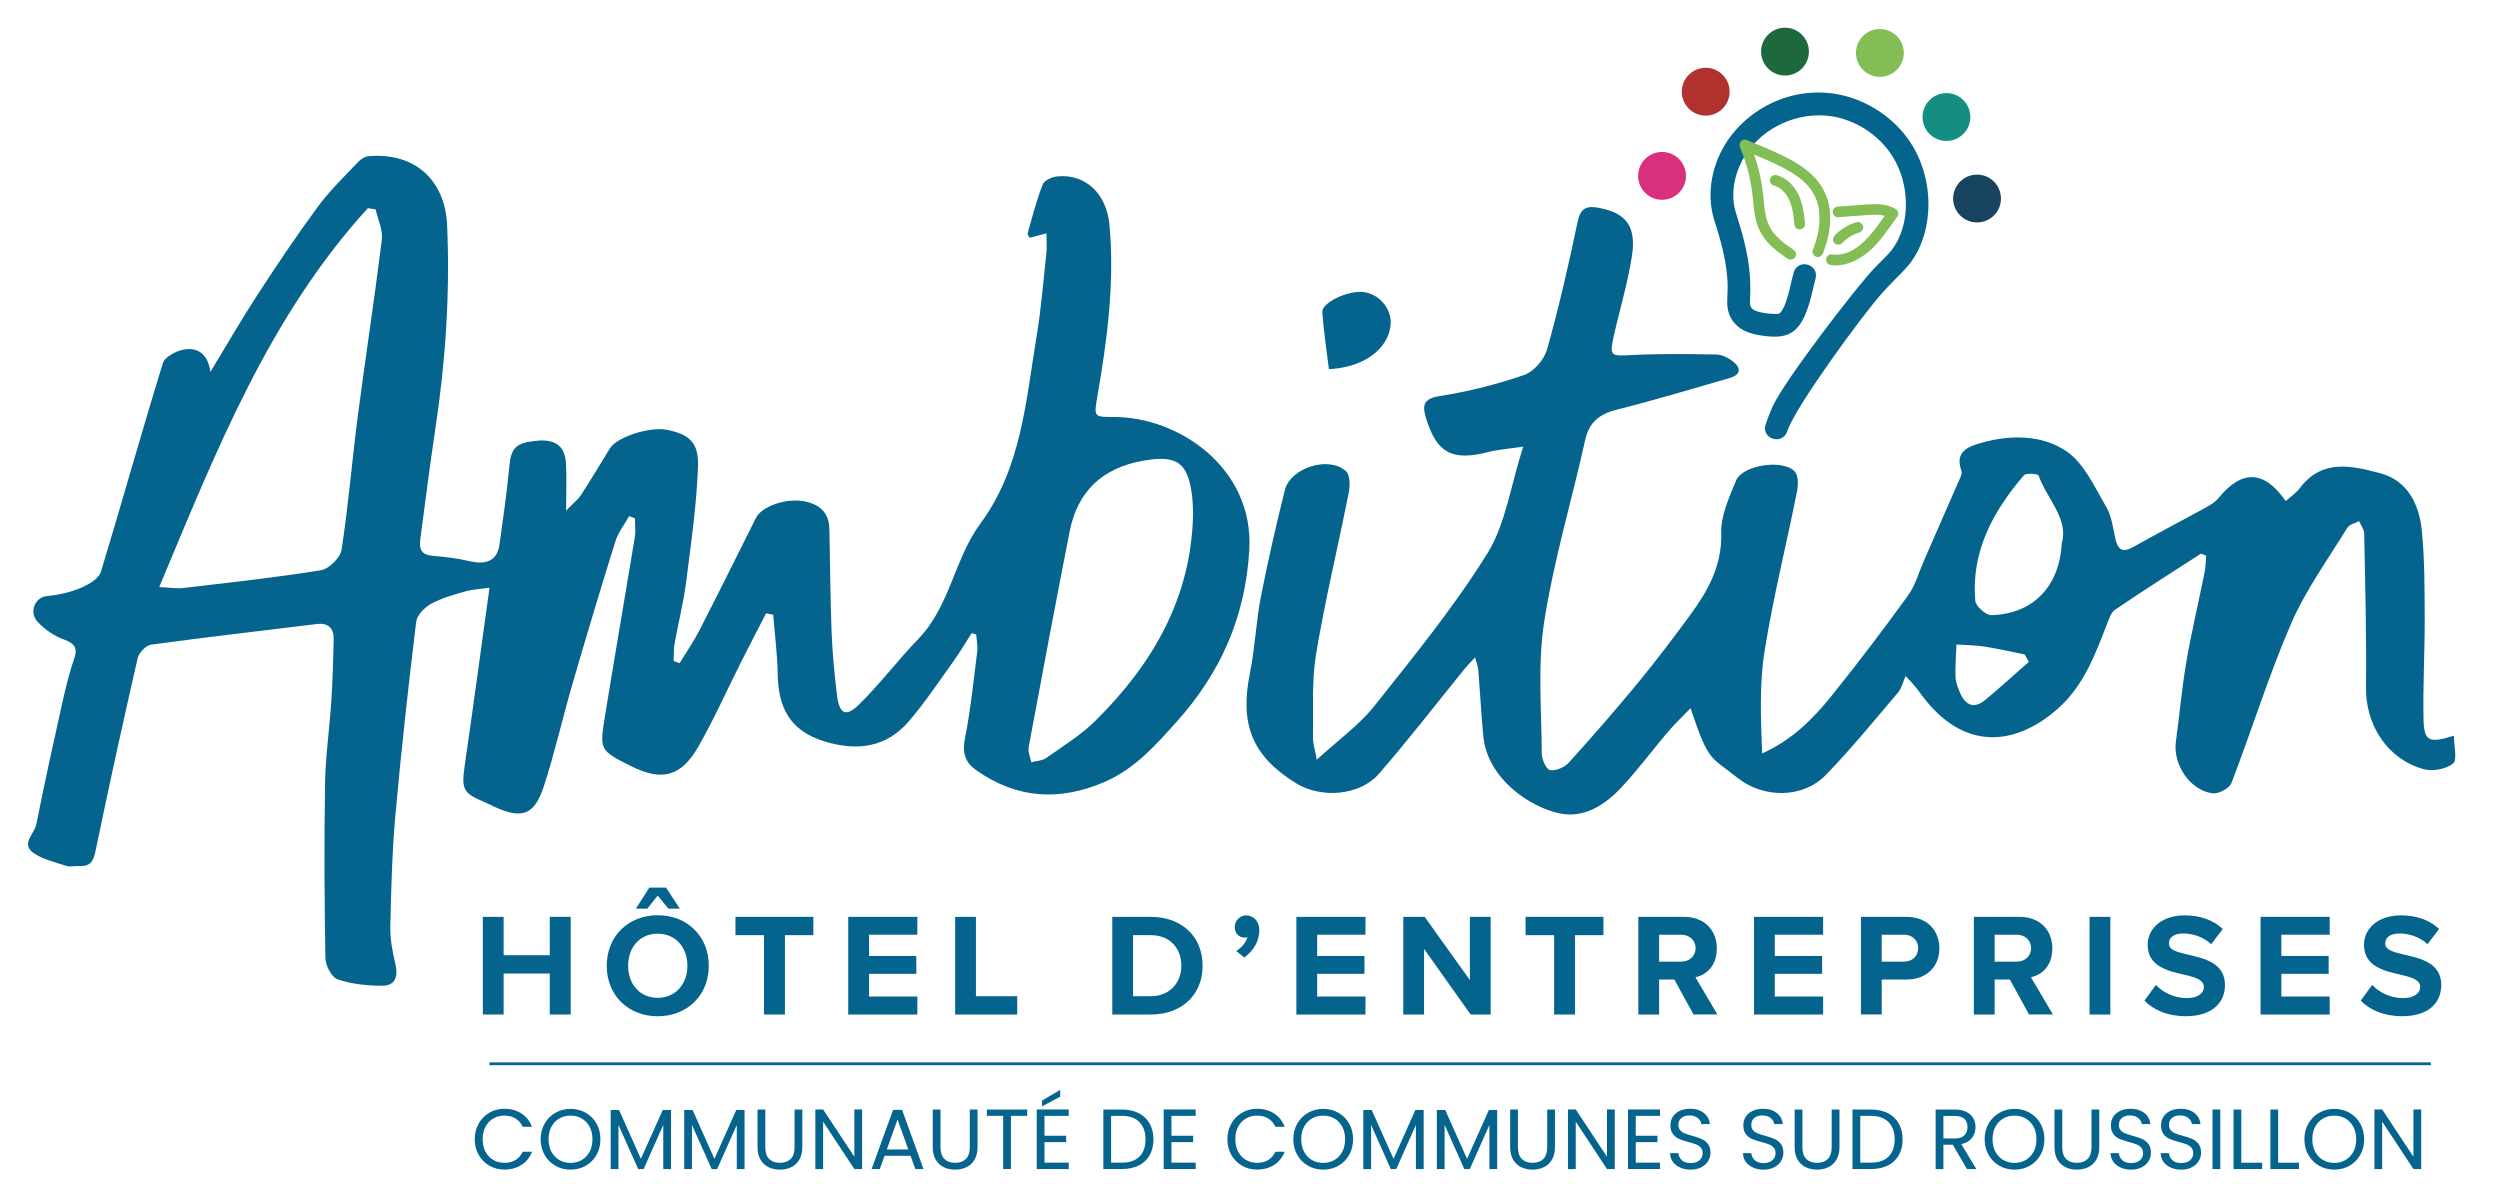 <?xml version="1.0" encoding="UTF-8"?><svg id="a" xmlns="http://www.w3.org/2000/svg" viewBox="0 0 1190.55 570.82"><defs><style>.b{fill:#83bd56;}.c{fill:#b0312e;}.d{fill:#d92f7d;}.e{fill:#174561;}.f{fill:#158e82;}.g{fill:#1d683d;}.h{fill:#05648e;}</style></defs><g><path class="h" d="M261.81,483.13v-19.52h-21.97v19.52h-9.9v-46.51h9.9v18.27h21.97v-18.27h9.97v46.51h-9.97Z"/><path class="h" d="M313.21,435.85c14.08,0,24.33,10.04,24.33,24.06s-10.25,24.06-24.33,24.06-24.27-10.04-24.27-24.06,10.25-24.06,24.27-24.06Zm0,8.79c-8.58,0-14.08,6.55-14.08,15.27s5.51,15.27,14.08,15.27,14.15-6.62,14.15-15.27-5.58-15.27-14.15-15.27Zm5.09-11.92l-5.09-6.21-4.95,6.21h-5.44l6.42-10.04h7.95l6.55,10.04h-5.44Z"/><path class="h" d="M363.84,483.13v-37.79h-13.6v-8.72h37.09v8.72h-13.53v37.79h-9.97Z"/><path class="h" d="M403.95,483.13v-46.51h32.91v8.51h-23.01v10.11h22.52v8.51h-22.52v10.81h23.01v8.58h-32.91Z"/><path class="h" d="M454.86,483.13v-46.51h9.9v37.79h19.66v8.72h-29.56Z"/><path class="h" d="M529.69,483.13v-46.51h18.34c14.57,0,24.68,9.27,24.68,23.29s-10.11,23.22-24.68,23.22h-18.34Zm9.9-8.72h8.43c9.21,0,14.57-6.63,14.57-14.5s-5.02-14.57-14.57-14.57h-8.43v29.08Z"/><path class="h" d="M588.69,452.86c2.23-1.19,4.81-4.11,5.37-6.62-.21,.14-.84,.28-1.33,.28-2.65,0-4.74-2.09-4.74-5.02,0-3.07,2.51-5.58,5.44-5.58,3.28,0,6.28,2.58,6.28,7.11,0,5.23-2.93,9.9-7.18,12.97l-3.84-3.14Z"/><path class="h" d="M617.36,483.13v-46.51h32.91v8.51h-23.01v10.11h22.52v8.51h-22.52v10.81h23.01v8.58h-32.91Z"/><path class="h" d="M700.34,483.13l-22.17-31.24v31.24h-9.9v-46.51h10.18l21.54,30.12v-30.12h9.9v46.51h-9.55Z"/><path class="h" d="M740.1,483.13v-37.79h-13.6v-8.72h37.09v8.72h-13.53v37.79h-9.97Z"/><path class="h" d="M806.49,483.13l-9.13-16.66h-7.25v16.66h-9.9v-46.51h21.75c9.69,0,15.62,6.34,15.62,14.99s-5.16,12.62-10.18,13.8l10.46,17.71h-11.37Zm-6-38h-10.39v12.83h10.39c3.97,0,6.97-2.51,6.97-6.42s-3-6.42-6.97-6.42Z"/><path class="h" d="M835.3,483.13v-46.51h32.91v8.51h-23.01v10.11h22.52v8.51h-22.52v10.81h23.01v8.58h-32.91Z"/><path class="h" d="M886.21,483.13v-46.51h21.75c10.11,0,15.62,6.83,15.62,14.99s-5.58,14.85-15.62,14.85h-11.85v16.66h-9.9Zm20.43-38h-10.53v12.83h10.53c3.9,0,6.83-2.51,6.83-6.42s-2.93-6.42-6.83-6.42Z"/><path class="h" d="M966.27,483.13l-9.13-16.66h-7.25v16.66h-9.9v-46.51h21.75c9.69,0,15.62,6.34,15.62,14.99s-5.16,12.62-10.18,13.8l10.46,17.71h-11.37Zm-6-38h-10.39v12.83h10.39c3.97,0,6.97-2.51,6.97-6.42s-3-6.42-6.97-6.42Z"/><path class="h" d="M995.08,483.13v-46.51h9.9v46.51h-9.9Z"/><path class="h" d="M1026.67,469.04c3.28,3.42,8.37,6.27,14.78,6.27,5.44,0,8.09-2.58,8.09-5.23,0-3.49-4.04-4.67-9.41-5.93-7.6-1.74-17.36-3.84-17.36-14.23,0-7.74,6.69-14.01,17.64-14.01,7.39,0,13.53,2.23,18.13,6.48l-5.51,7.25c-3.76-3.49-8.79-5.09-13.32-5.09s-6.83,1.95-6.83,4.74c0,3.14,3.9,4.11,9.27,5.37,7.67,1.74,17.43,4.04,17.43,14.36,0,8.51-6.06,14.92-18.62,14.92-8.92,0-15.34-3-19.73-7.39l5.44-7.53Z"/><path class="h" d="M1076.53,483.13v-46.51h32.91v8.51h-23.01v10.11h22.52v8.51h-22.52v10.81h23.01v8.58h-32.91Z"/><path class="h" d="M1129.68,469.04c3.28,3.42,8.37,6.27,14.78,6.27,5.44,0,8.09-2.58,8.09-5.23,0-3.49-4.04-4.67-9.41-5.93-7.6-1.74-17.36-3.84-17.36-14.23,0-7.74,6.69-14.01,17.64-14.01,7.39,0,13.53,2.23,18.13,6.48l-5.51,7.25c-3.76-3.49-8.79-5.09-13.32-5.09s-6.83,1.95-6.83,4.74c0,3.14,3.9,4.11,9.27,5.37,7.67,1.74,17.43,4.04,17.43,14.36,0,8.51-6.06,14.92-18.62,14.92-8.92,0-15.34-3-19.73-7.39l5.44-7.53Z"/></g><path class="h" d="M17.8,295.98c-4.07-4.41-1.22-11.73,4.77-12.17,10.43-.76,23.74-5.75,25.51-11.58,10.04-33.05,19.3-66.35,29.51-99.35,.95-3.06,6.66-5.97,10.51-6.51,6.67-.94,11,2.83,12.11,10.73,7.44-12.24,14.58-24.68,22.38-36.68,9.3-14.29,18.81-28.46,28.92-42.17,5.59-7.58,12.51-14.2,19.01-21.09,1.26-1.34,3.25-2.63,5-2.78,21.76-1.87,36.45,11.11,37.41,32.92,1.44,32.68-.78,65.14-5.69,97.47-2.62,17.25-4.71,34.58-7.07,51.88-.65,4.72,.35,7.6,5.85,8.04,5.87,.47,11.72,1.16,17.45,2.51,7.77,1.83,13.29,.14,14.4-7.91,1.7-12.35,3.53-24.69,4.67-37.1,.84-9.05,3.17-11.39,13.32-12.32,8.21-.75,13.15,2.26,13.66,10.65,.41,6.56,.08,13.16,.08,22.65,3.61-3.74,5.74-5.35,7.11-7.46,4.71-7.28,9.17-14.73,13.7-22.13,3.38-5.52,19.14-10.61,27.49-8.85,10.22,2.15,14.94,5.95,14.51,17.38-.69,18.49-3.33,36.92-5.69,55.31-1.26,9.78-3.74,19.4-5.48,29.13-.48,2.67-.3,5.45-.43,8.18,.94,.36,1.88,.73,2.82,1.09,3.16-5.19,6.66-10.22,9.43-15.61,9.14-17.82,18.04-35.77,27-53.68,2.63-5.26,13.87-9.3,22.3-7.9,7.48,1.24,12.4,5.06,12.6,13.16,.39,16.31,.41,32.63,1.05,48.93,.4,10.17,1.37,20.34,2.6,30.45,1.07,8.75,4.17,10.47,10.24,4.56,10.12-9.85,18.65-21.3,28.48-31.46,15.09-15.59,17.13-38.08,29.5-54.85,19.64-26.65,21.67-58.31,26.8-89.11,2.19-13.16,3.24-26.52,4.68-39.8,.3-2.81,.04-5.68,.04-9.38-3.11,.81-5.46,1.43-8,2.09-.34-.7-1.15-1.56-.98-2.15,2.23-7.79,4.25-15.68,7.18-23.21,.75-1.93,4.39-3.6,6.85-3.85,13.62-1.36,23.62,8.28,24.96,23.14,2.5,27.55-1.08,54.65-5.77,81.66-1.68,9.69-1.73,9.79,7.93,9.77,30.65-.05,66.68,24.16,64.42,63.29-1.85,31.94-13.68,58.55-34.54,81.78-10.07,11.21-19.98,22.56-34.54,28.79-21.54,9.22-41.67,7.89-60.89-5.6-5.31-3.73-6.81-8.21-5.46-15.03,2.7-13.65,4.11-27.55,5.85-41.37,.34-2.72-.3-5.57-.46-8.35l-2.18-.57c-2.86,4.46-5.54,9.05-8.63,13.35-6.93,9.64-13.52,19.59-21.23,28.57-10.78,12.56-24.62,14.44-40.34,9.59-16.56-5.11-21.89-16.26-22.17-32.07-.17-9.41-1.38-18.81-2.13-28.21l-3.39-.67c-4.01,7.79-8.06,15.55-12,23.37-6.8,13.48-12.91,27.35-20.44,40.4-8.16,14.14-17.46,16.25-31.84,9.01-14.9-7.5-15.1-7.53-12.45-23.85,4.61-28.41,9.54-56.78,14.21-85.18,.48-2.93,.06-6,.06-9.01-.92-.34-1.84-.68-2.76-1.03-2.23,4-5.22,7.75-6.55,12.03-7.1,22.7-13.93,45.5-20.57,68.34-4.7,16.16-8.35,32.64-13.61,48.61-4.42,13.43-10.35,15.31-23.26,9.54-1.59-.71-3.11-1.61-4.72-2.27-10.49-4.33-11.23-6.17-9.56-17.72,4-27.55,7.71-55.15,11.78-84.43-4.13,.59-7.99,.74-11.6,1.77-5.54,1.57-11.24,3.15-16.23,5.9-3.08,1.69-6.71,5.35-7.09,8.5-3.7,30.57-7.13,61.19-9.88,91.87-1.58,17.64-2.04,35.39-2.44,53.1-.14,5.98,.99,12.11,2.39,17.98,1.45,6.09,.05,10.44-6.37,10.42-7.1-.02-14.5-.77-21.14-3.04-2.84-.97-5.73-6.58-5.8-10.13-.48-27.81-.61-55.64-.15-83.45,.21-12.98,2.13-25.93,2.97-38.91,.63-9.75,.91-19.52,1.12-29.29,.12-5.31-2.37-8.13-8.12-7.42-26.3,3.23-52.62,6.24-78.87,9.83-2.44,.33-5.76,3.88-6.36,6.47-7.01,30.57-13.74,61.2-20.08,91.91-1.03,5.02-2.73,7.3-7.74,7.04-2.03-.11-4.24,.5-6.09-.09-5.22-1.66-10.83-2.96-15.32-5.89-6.77-4.42,.07-9.3,.97-13.84,3.72-18.72,7.78-37.38,11.95-56.01,1.72-7.7,3.48-15.41,6.08-22.86,1.84-5.29,.03-7.41-4.51-9.05-4.93-1.79-9.45-4.82-13.02-8.69Zm58.03-16.41c5.15,.23,8.32,.81,11.38,.45,21.89-2.58,43.82-4.93,65.57-8.45,3.85-.62,9.29-5.96,9.88-9.76,3.24-20.97,4.94-42.16,7.67-63.21,3.67-28.2,8.03-56.3,11.51-84.52,.57-4.59-1.9-9.56-2.96-14.36-1.23-.2-2.47-.39-3.7-.59-47.17,51.73-72.24,115.71-99.35,180.44Zm492.34-35.31c-.14-2.61-.13-5.24-.44-7.83-1.99-16.19-7.06-19.88-23.27-17.04-19.46,3.41-31.32,14.55-35.08,33.73-6.69,34.18-13.15,68.4-19.51,102.65-.42,2.25,.77,4.8,1.21,7.22,2.38-.62,5.18-.65,7.06-1.98,8.03-5.66,16.58-10.91,23.5-17.76,27.52-27.21,45.91-58.97,46.53-98.98Z"/><path class="h" d="M627.09,361.77c10.27-9.42,20.09-16.38,27.29-25.43,18.79-23.63,38-47.19,53.9-72.74,8.7-13.98,11.01-31.93,17.1-50.9-7.47,1.12-12.13,1.41-16.58,2.56-17.17,4.42-24.61,.55-29.67-16.05-1.73-5.67-1.75-9.31,6.37-10.58,13.68-2.14,27.31-5.56,40.39-10.08,4.6-1.59,9.54-7.41,10.9-12.26,5.64-20.11,10.29-40.52,14.58-60.97,1.36-6.47,4.57-7.34,9.8-6.38,13.14,2.4,18.18,8.66,16,22.95-1.96,12.87-5.83,25.44-8.66,38.19-2.12,9.53-1.4,9.55,8.07,9.03,13.57-.74,27.21-.52,40.81-.29,2.64,.05,5.62,1.55,7.79,3.23,4.21,3.25,3.8,6.46-1.55,8-17.84,5.14-35.62,10.5-53.62,15.03-8.24,2.08-13.19,5.82-15.11,14.46-6.44,28.95-15.02,57.52-19.55,86.75-3.17,20.47-1.22,41.76-1.13,62.68,.01,2.76,2.22,7.53,3.97,7.79,2.77,.43,6.89-1.35,8.91-3.58,11.31-12.49,22.38-25.21,33.1-38.21,8.5-10.32,16.55-21.02,24.48-31.79,8.6-11.68,15.43-23.69,15.01-39.4-.22-8.27,3.76-16.95,7.08-24.94,3.1-7.49,22.63-10.35,28-4.2,1.76,2.01,1.59,6.56,.96,9.68-5.07,25.29-11.36,50.37-15.41,75.82-2.52,15.83-1.79,32.17-1.16,48.66,14.28-6.39,24.21-16.43,33.04-27.39,12.58-15.61,24.7-31.62,36.46-47.86,3.47-4.8,5.1-10.94,7.53-16.48,5.44-12.39,10.88-24.79,16.26-37.21,.79-1.83,2.19-4.19,1.63-5.68-3.53-9.41,3.97-11.74,9.54-13.31,13.87-3.93,28.99-3.86,40.57,4.1,8.44,5.8,13.34,17.12,18.91,26.52,2.56,4.32,3.1,9.9,4.26,14.97,1.19,5.16,3.26,7.02,8.53,4.04,11.36-6.43,22.97-12.43,34.41-18.72,2.25-1.24,4.64-2.67,6.23-4.62,11.04-13.51,21.56-13.44,31.99,1.46,2.32-2.1,4.93-3.81,6.69-6.16,10.63-14.17,25.03-10.63,38.34-7.09,12.99,3.45,18.56,14.83,19.78,27.31,1.35,13.85,1.32,27.86,1.37,41.8,.06,16.01-.91,32.04-.56,48.04,.23,10.46,2.53,11.58,14.46,7.83,0,5.09,1.72,11.56-.39,13.26-3.34,2.68-9.72,3.84-13.99,2.67-17.42-4.78-27.71-21.07-27.49-39.07,.29-24.36-.38-48.74-.84-73.1-.04-2-1.59-3.97-2.44-5.95-1.92,1.04-4.64,1.59-5.62,3.2-9.24,15.08-19.84,29.63-26.81,45.73-10.7,24.73-18.66,50.65-28.37,75.84-.97,2.52-6.18,5.24-9.03,4.86-10.8-1.44-18.91-13.85-17.41-24.65,1.76-12.66,2.83-25.43,4.99-38.02,2.45-14.25,5.82-28.35,8.68-42.54,.54-2.68,.52-5.48,.74-7.94-1.56-.57-2.3-1.1-2.59-.91-13.64,8.78-27.35,17.48-40.76,26.62-2.08,1.42-3.05,4.76-4.07,7.39-5.7,14.62-11.1,29.19-23.57,40.06-20.07,17.49-44.55,20.08-64.47-6.78-1.53-2.06-2.94-4.22-7.67-9.1-1.16,2.63-1.78,5.71-3.56,7.81-11.26,13.26-22.28,26.78-34.37,39.26-11,11.35-29.83,11.33-42.39,1.23-12.65-10.18-13.48-7.03-22.08-33-4.06,4.24-7.67,7.66-10.87,11.42-7.51,8.84-14.41,18.24-22.36,26.65-7.6,8.04-17.41,14.34-28.66,12.15-14.46-2.82-35.02-16.58-36.87-37.21-.93-10.38-1.5-20.79-2.33-31.18-.13-1.59-.78-3.14-1.52-5.99-2.1,2.26-3.44,3.55-4.6,4.98-13.69,16.84-26.94,34.06-41.17,50.42-9.18,10.55-27.57,11.92-39.63,4.46-20.84-12.9-26.8-28.06-21.79-52.59,2.4-11.77,2.82-23.95,5.11-35.75,3.33-17.15,7.24-34.2,11.47-51.15,2.68-10.74,21.01-16.48,29.13-9.01,1.97,1.81,1.96,6.93,1.31,10.22-5.07,25.59-11.25,50.98-15.54,76.69-2.18,13.07-1.23,26.68-1.51,40.05-.05,2.46,.83,4.93,1.83,10.38Zm354.73-103.04c3.5-11.52-6.96-20.93-11-32.28-.3-.84-5.97-1.31-7-.11-14.71,17.16-25.17,36.26-23.15,59.79,.22,2.58,5.04,6.88,7.63,6.81,19.5-.47,32.54-13.4,33.52-34.22Zm-15.64,56.45c-.67-1.17-1.33-2.34-2-3.52-6.41-1.28-12.79-2.76-19.24-3.76-4.35-.68-8.81-.68-13.23-.98-.19,5.14-.63,10.28-.45,15.41,.09,2.52,1.09,5.1,2.1,7.48,2.57,6.02,6.68,8.03,12.15,3.45,7.02-5.87,13.79-12.04,20.67-18.08Z"/><path class="h" d="M632.85,175.79c-1.08-8.95-2.53-18.03-3.13-27.15-.3-4.52,11.88-10.25,19.24-9.6,7.72,.68,13.96,8.02,13.28,15.63-1.02,11.47-12.67,20.32-29.39,21.13Z"/><g><path class="h" d="M856.99,130.48c-1,3.58-1.66,7.25-2.68,10.82-.29,1-.59,1.99-.93,2.97-.17,.48-.34,.96-.52,1.44-.09,.23-.18,.47-.28,.7-.04,.1-.33,.75-.12,.28-.39,.85-.81,1.69-1.29,2.49-.23,.37-.48,.72-.73,1.08-.38,.56,.35-.35-.1,.13-.18,.19-.35,.4-.54,.59-.14,.14-.28,.26-.42,.39-.1,.1-.61,.42-.07,.07-.31,.2-.62,.36-.94,.54,.54-.3,.12-.03-.06,0-.35,.09-.69,.19-1.05,.25-.73,.12-1.49,.11-2.23,.09-2.55-.07-4.93-.3-7.31-.86-2.3-.54-4.31-1.29-5.76-2.93-.53-.6-1.04-1.69-1.25-2.72-.28-1.34-.19-2.75-.12-4.11,.31-6.19-.03-12.27-1.09-18.39-1.05-6.03-2.68-11.94-4.49-17.79-.87-2.82-1.84-5.6-2.2-8.54-.34-2.74-.28-5.55,.03-8.3,.61-5.26,2.43-10.44,5.07-15.02,9.81-16.98,31.01-25.42,49.76-20.09,10.55,3,20.09,9.93,25.94,19.24,5.42,8.62,7.64,19.02,6.62,29.15-.47,4.69-1.88,9.77-4.04,13.95-1.32,2.55-2.92,4.86-4.87,6.96-2.09,2.25-4.32,4.36-6.44,6.56-8.73,9.06-42.65,53.47-47.95,64.96-1.31,2.84-2.46,5.75-3.41,8.73-.99,3.12,3.9,4.5,4.89,1.38,3.94-12.35,37.34-57.54,45.96-67.09,2.17-2.41,4.42-4.75,6.71-7.05,2.42-2.43,4.87-4.82,6.9-7.6,3.29-4.51,5.43-10.01,6.55-15.45,2.25-10.96,.77-22.61-4.08-32.68-5.23-10.85-14.7-19.26-25.7-23.96-10.25-4.37-21.87-4.99-32.54-1.83-10.18,3.01-19.23,9.2-25.65,17.67-7.11,9.39-10.62,21.93-8.36,33.58,.6,3.07,1.71,6.02,2.61,9.01s1.8,6.25,2.54,9.41c1.44,6.16,2.39,12.44,2.34,18.78-.03,3.15-.5,6.31,.05,9.43,.52,2.94,2.25,5.41,4.67,7.12,2.22,1.56,4.98,2.36,7.63,2.81,2.89,.49,6.04,.94,8.98,.67,2.43-.23,4.58-.98,6.34-2.72,1.46-1.44,2.54-3.25,3.39-5.1,1.87-4.09,2.98-8.44,3.99-12.81,.38-1.63,.73-3.27,1.18-4.88,.88-3.15-4.01-4.54-4.89-1.38h0Z"/><path class="h" d="M846.02,209.18c-1.58,0-3.14-.65-4.19-1.81-1.25-1.38-1.63-3.22-1.04-5.07,.94-2.95,2.13-6,3.54-9.06,5.57-12.11,39.63-56.55,48.49-65.75,.91-.94,1.83-1.87,2.76-2.79,1.22-1.21,2.48-2.47,3.65-3.73,1.76-1.9,3.21-3.97,4.43-6.33,1.93-3.73,3.29-8.44,3.73-12.92,.97-9.72-1.23-19.43-6.2-27.33-5.4-8.59-14.25-15.15-24.3-18.01-17.45-4.96-37.44,3.11-46.5,18.77-2.54,4.39-4.16,9.2-4.71,13.91-.31,2.72-.33,5.28-.04,7.62,.28,2.28,.99,4.52,1.73,6.89l.36,1.16c1.51,4.88,3.39,11.35,4.57,18.14,1.09,6.27,1.46,12.49,1.13,19.02v.21c-.07,1.16-.13,2.26,.06,3.17,.13,.63,.45,1.24,.59,1.4,.82,.93,2.06,1.52,4.27,2.04,1.96,.46,4.11,.71,6.74,.78,.61,.02,1.21,.03,1.7-.05,.16-.03,.3-.07,.45-.11l.07-.02c.06-.03,.12-.07,.18-.1l.27-.25c.08-.07,.15-.16,.22-.24l.27-.35c.15-.22,.31-.44,.45-.67,.36-.58,.7-1.24,1.07-2.05,.02-.04,.03-.09,.05-.13l.09-.2c.08-.2,.16-.41,.24-.62,.17-.45,.33-.89,.49-1.34,.32-.94,.61-1.88,.88-2.83,.51-1.77,.92-3.55,1.35-5.44,.4-1.76,.82-3.58,1.32-5.37h0c.81-2.92,3.67-4.49,6.63-3.67,2.98,.83,4.61,3.66,3.79,6.59-.34,1.22-.62,2.45-.92,3.76l-.23,1c-1.01,4.34-2.16,8.95-4.18,13.36-1.14,2.47-2.43,4.42-3.98,5.94-2.09,2.07-4.73,3.23-8.09,3.54-3.34,.31-6.77-.19-9.73-.69-3.66-.62-6.54-1.7-8.8-3.3-3.14-2.21-5.21-5.39-5.84-8.96-.44-2.49-.31-4.88-.19-7.19,.05-.92,.1-1.84,.1-2.76,.04-5.49-.7-11.41-2.27-18.11-.66-2.8-1.47-5.83-2.49-9.24-.26-.86-.53-1.72-.81-2.57-.69-2.15-1.41-4.38-1.86-6.71-2.33-12.02,.99-25.43,8.89-35.86,6.71-8.86,16.34-15.5,27.12-18.69,11.39-3.37,23.63-2.68,34.48,1.94,12.13,5.17,21.78,14.18,27.16,25.35,5.15,10.7,6.68,22.96,4.31,34.51-1.3,6.31-3.73,12.03-7.04,16.57-2.01,2.75-4.37,5.11-6.65,7.4l-.53,.53c-2.44,2.44-4.6,4.72-6.61,6.94-9.15,10.13-41.71,54.6-45.35,66.04-.59,1.86-2.06,3.22-3.93,3.63-.39,.09-.79,.13-1.19,.13Zm8.87-22.54c-2.22,3.38-3.95,6.21-4.97,8.22,1.42-2.5,3.1-5.27,4.97-8.22Zm-7.7-32.87l-.28,.37,.28-.37Zm-.18-4.26c-.14,.09-.28,.21-.4,.33l.42-.3-.02-.04Zm9.98-19.02l2.76,.77h0l-2.76-.77Z"/></g><g><path class="b" d="M854.07,118.92c-2.92-1.93-5.77-3.98-8.17-6.54s-3.97-5.49-4.8-8.86c-.87-3.52-1.06-7.15-1.46-10.74-.45-4.01-1.13-8-2.12-11.92-1.12-4.47-2.63-8.82-4.41-13.07l-2.91,3.69c4.91,2.02,9.82,4.04,14.63,6.29,4.12,1.93,8.2,4.03,11.85,6.77,3.3,2.47,6.09,5.61,7.81,9.38,1.66,3.62,2.12,7.69,1.93,11.67-.22,4.64-1.44,9.23-3.15,13.6-.5,1.28,.53,2.79,1.76,3.14,1.43,.4,2.64-.47,3.14-1.76,3.28-8.37,4.87-18.26,1.68-26.91-3.46-9.35-11.71-15.05-20.34-19.27-5.85-2.86-11.89-5.33-17.92-7.81-.91-.37-2.11,.16-2.66,.87-.67,.87-.66,1.83-.25,2.82,3.07,7.3,5.09,15.12,5.94,22.99,.41,3.85,.63,7.76,1.57,11.53,.96,3.87,2.77,7.35,5.38,10.36,2.8,3.23,6.34,5.78,9.88,8.12,1.15,.76,2.8,.28,3.49-.86,.74-1.22,.29-2.73-.86-3.49h0Z"/><path class="b" d="M875.29,103.43c4.43-.32,8.87-.65,13.3-.96,3.84-.27,8.09-.66,11.53,1.41l-.86-3.49c-6.47,8.82-14.42,22.35-27.1,20.77-1.36-.17-2.55,1.27-2.56,2.53-.01,1.51,1.16,2.39,2.53,2.56,6.41,.8,12.59-2.13,17.43-6.12,5.68-4.68,9.74-11.22,14.06-17.1,.81-1.11,.24-2.83-.86-3.49-4.05-2.43-8.78-2.5-13.36-2.2-4.69,.32-9.38,.68-14.08,1.02-1.37,.1-2.55,1.08-2.56,2.53,0,1.29,1.15,2.66,2.53,2.56h0Z"/><path class="b" d="M877.21,115.84c.86-.92,1.8-1.75,2.81-2.5l-.52,.39c1.43-1.05,2.98-1.92,4.63-2.6l-.6,.24c.6-.24,1.21-.46,1.84-.64,1.27-.38,2.24-1.75,1.82-3.1-.39-1.27-1.74-2.23-3.1-1.82-3.94,1.19-7.58,3.37-10.4,6.37-.91,.97-1.1,2.62-.07,3.6,.96,.91,2.62,1.1,3.6,.07h0Z"/><path class="b" d="M844.69,88.32c1.09,.3,1.31,.38,2.28,.96,.42,.25,.82,.52,1.2,.81,.19,.14-.09-.1,.2,.17,.2,.18,.4,.35,.59,.54,.32,.31,.62,.63,.92,.97,.18,.2,.34,.41,.51,.62,.23,.29,.05,.05,.17,.23,.56,.81,1.06,1.66,1.48,2.55,1.65,3.46,2.13,7.68,2.45,11.54,.11,1.37,1.07,2.55,2.53,2.56,1.28,0,2.67-1.15,2.56-2.53-.4-4.89-1.01-9.84-3.21-14.29-2.07-4.19-5.71-7.74-10.28-9.02-1.28-.36-2.82,.41-3.14,1.76-.31,1.34,.38,2.76,1.76,3.14h0Z"/></g><circle class="d" cx="791.5" cy="83.76" r="11.39"/><circle class="c" cx="812.29" cy="43.67" r="11.39"/><circle class="g" cx="850.05" cy="24.57" r="11.39"/><circle class="b" cx="895.23" cy="25.21" r="11.39"/><circle class="f" cx="926.93" cy="55.73" r="11.39"/><circle class="e" cx="941.51" cy="94.54" r="11.39"/><g><path class="h" d="M227.95,535.07c1.25-2.21,2.95-3.94,5.1-5.18,2.15-1.25,4.55-1.87,7.18-1.87,3.09,0,5.79,.75,8.09,2.24,2.3,1.49,3.98,3.61,5.04,6.34h-4.43c-.79-1.71-1.92-3.02-3.4-3.94-1.48-.92-3.25-1.38-5.31-1.38s-3.76,.46-5.33,1.38c-1.57,.92-2.81,2.23-3.7,3.92s-1.34,3.68-1.34,5.96,.45,4.22,1.34,5.92c.89,1.69,2.13,3,3.7,3.92,1.57,.92,3.35,1.38,5.33,1.38s3.83-.45,5.31-1.36c1.48-.91,2.61-2.22,3.4-3.92h4.43c-1.06,2.71-2.74,4.81-5.04,6.28-2.31,1.48-5,2.22-8.09,2.22-2.63,0-5.02-.62-7.18-1.85-2.16-1.23-3.86-2.95-5.1-5.14-1.25-2.2-1.87-4.68-1.87-7.44s.62-5.25,1.87-7.46Z"/><path class="h" d="M264.5,555.16c-2.17-1.23-3.88-2.95-5.14-5.16-1.26-2.21-1.89-4.7-1.89-7.46s.63-5.25,1.89-7.46c1.26-2.21,2.97-3.93,5.14-5.16,2.17-1.23,4.57-1.85,7.2-1.85s5.07,.62,7.24,1.85c2.17,1.23,3.88,2.95,5.12,5.14,1.25,2.2,1.87,4.69,1.87,7.48s-.62,5.29-1.87,7.48c-1.25,2.2-2.96,3.91-5.12,5.14-2.17,1.23-4.58,1.85-7.24,1.85s-5.03-.61-7.2-1.85Zm12.54-2.74c1.59-.92,2.83-2.24,3.74-3.94,.91-1.71,1.36-3.69,1.36-5.94s-.45-4.26-1.36-5.96c-.91-1.69-2.15-3-3.72-3.92-1.57-.92-3.36-1.38-5.37-1.38s-3.8,.46-5.37,1.38c-1.57,.92-2.81,2.23-3.72,3.92s-1.36,3.68-1.36,5.96,.45,4.23,1.36,5.94c.91,1.71,2.16,3.02,3.74,3.94,1.59,.92,3.37,1.38,5.35,1.38s3.76-.46,5.35-1.38Z"/><path class="h" d="M319.56,528.59v28.14h-3.7v-20.98l-9.35,20.98h-2.6l-9.39-21.02v21.02h-3.7v-28.14h3.98l10.41,23.26,10.41-23.26h3.94Z"/><path class="h" d="M354.57,528.59v28.14h-3.7v-20.98l-9.35,20.98h-2.6l-9.39-21.02v21.02h-3.7v-28.14h3.98l10.41,23.26,10.41-23.26h3.94Z"/><path class="h" d="M364.45,528.38v17.93c0,2.52,.62,4.39,1.85,5.61,1.23,1.22,2.95,1.83,5.14,1.83s3.87-.61,5.1-1.83c1.23-1.22,1.85-3.09,1.85-5.61v-17.93h3.7v17.89c0,2.36-.47,4.34-1.42,5.96-.95,1.61-2.23,2.81-3.84,3.6-1.61,.79-3.42,1.18-5.43,1.18s-3.82-.39-5.43-1.18c-1.61-.79-2.89-1.99-3.82-3.6s-1.4-3.6-1.4-5.96v-17.89h3.7Z"/><path class="h" d="M410.56,556.72h-3.7l-14.88-22.57v22.57h-3.7v-28.38h3.7l14.88,22.53v-22.53h3.7v28.38Z"/><path class="h" d="M433.61,550.42h-12.36l-2.28,6.3h-3.9l10.25-28.18h4.27l10.21,28.18h-3.9l-2.28-6.3Zm-1.06-3.01l-5.12-14.31-5.12,14.31h10.25Z"/><path class="h" d="M447.89,528.38v17.93c0,2.52,.62,4.39,1.85,5.61,1.23,1.22,2.95,1.83,5.14,1.83s3.87-.61,5.1-1.83c1.23-1.22,1.85-3.09,1.85-5.61v-17.93h3.7v17.89c0,2.36-.47,4.34-1.42,5.96-.95,1.61-2.23,2.81-3.84,3.6-1.61,.79-3.42,1.18-5.43,1.18s-3.82-.39-5.43-1.18c-1.61-.79-2.89-1.99-3.82-3.6s-1.4-3.6-1.4-5.96v-17.89h3.7Z"/><path class="h" d="M489.16,528.38v3.01h-7.73v25.33h-3.7v-25.33h-7.77v-3.01h19.19Z"/><path class="h" d="M497.41,531.39v9.47h10.33v3.05h-10.33v9.76h11.55v3.05h-15.25v-28.38h15.25v3.05h-11.55Zm7.48-9.15l-8.66,4.64v-2.77l8.66-5.08v3.21Z"/><path class="h" d="M542.28,530.11c2.26,1.15,4,2.8,5.2,4.94,1.21,2.14,1.81,4.66,1.81,7.56s-.6,5.41-1.81,7.54-2.94,3.75-5.2,4.88-4.94,1.69-8.03,1.69h-8.82v-28.34h8.82c3.09,0,5.77,.58,8.03,1.73Zm.35,20.66c1.92-1.94,2.89-4.66,2.89-8.15s-.97-6.28-2.91-8.25c-1.94-1.98-4.72-2.97-8.36-2.97h-5.12v22.28h5.12c3.66,0,6.45-.97,8.38-2.91Z"/><path class="h" d="M557.87,531.39v9.47h10.33v3.05h-10.33v9.76h11.55v3.05h-15.25v-28.38h15.25v3.05h-11.55Z"/><path class="h" d="M586.38,535.07c1.25-2.21,2.95-3.94,5.1-5.18,2.15-1.25,4.55-1.87,7.18-1.87,3.09,0,5.79,.75,8.09,2.24s3.98,3.61,5.04,6.34h-4.43c-.79-1.71-1.92-3.02-3.39-3.94s-3.25-1.38-5.31-1.38-3.76,.46-5.33,1.38c-1.57,.92-2.81,2.23-3.7,3.92-.9,1.69-1.34,3.68-1.34,5.96s.45,4.22,1.34,5.92c.89,1.69,2.13,3,3.7,3.92,1.57,.92,3.35,1.38,5.33,1.38s3.83-.45,5.31-1.36c1.48-.91,2.61-2.22,3.39-3.92h4.43c-1.06,2.71-2.74,4.81-5.04,6.28s-5,2.22-8.09,2.22c-2.63,0-5.02-.62-7.18-1.85-2.16-1.23-3.86-2.95-5.1-5.14-1.25-2.2-1.87-4.68-1.87-7.44s.62-5.25,1.87-7.46Z"/><path class="h" d="M622.93,555.16c-2.17-1.23-3.88-2.95-5.14-5.16-1.26-2.21-1.89-4.7-1.89-7.46s.63-5.25,1.89-7.46c1.26-2.21,2.97-3.93,5.14-5.16,2.17-1.23,4.57-1.85,7.2-1.85s5.07,.62,7.24,1.85c2.17,1.23,3.88,2.95,5.12,5.14,1.25,2.2,1.87,4.69,1.87,7.48s-.62,5.29-1.87,7.48-2.95,3.91-5.12,5.14c-2.17,1.23-4.58,1.85-7.24,1.85s-5.03-.61-7.2-1.85Zm12.54-2.74c1.59-.92,2.83-2.24,3.74-3.94,.91-1.71,1.36-3.69,1.36-5.94s-.45-4.26-1.36-5.96c-.91-1.69-2.15-3-3.72-3.92-1.57-.92-3.36-1.38-5.37-1.38s-3.8,.46-5.37,1.38c-1.57,.92-2.81,2.23-3.72,3.92s-1.36,3.68-1.36,5.96,.45,4.23,1.36,5.94c.91,1.71,2.16,3.02,3.74,3.94,1.59,.92,3.37,1.38,5.35,1.38s3.76-.46,5.35-1.38Z"/><path class="h" d="M677.98,528.59v28.14h-3.7v-20.98l-9.35,20.98h-2.6l-9.39-21.02v21.02h-3.7v-28.14h3.98l10.41,23.26,10.41-23.26h3.94Z"/><path class="h" d="M712.99,528.59v28.14h-3.7v-20.98l-9.35,20.98h-2.6l-9.39-21.02v21.02h-3.7v-28.14h3.98l10.41,23.26,10.41-23.26h3.94Z"/><path class="h" d="M722.87,528.38v17.93c0,2.52,.62,4.39,1.85,5.61,1.23,1.22,2.95,1.83,5.14,1.83s3.87-.61,5.1-1.83c1.23-1.22,1.85-3.09,1.85-5.61v-17.93h3.7v17.89c0,2.36-.48,4.34-1.42,5.96-.95,1.61-2.23,2.81-3.84,3.6-1.61,.79-3.42,1.18-5.43,1.18s-3.82-.39-5.43-1.18c-1.61-.79-2.89-1.99-3.82-3.6s-1.4-3.6-1.4-5.96v-17.89h3.7Z"/><path class="h" d="M768.98,556.72h-3.7l-14.88-22.57v22.57h-3.7v-28.38h3.7l14.88,22.53v-22.53h3.7v28.38Z"/><path class="h" d="M778.98,531.39v9.47h10.33v3.05h-10.33v9.76h11.55v3.05h-15.25v-28.38h15.25v3.05h-11.55Z"/><path class="h" d="M800.11,556.01c-1.48-.66-2.64-1.58-3.48-2.76-.84-1.18-1.27-2.54-1.3-4.09h3.94c.14,1.33,.68,2.45,1.65,3.35,.96,.91,2.37,1.36,4.21,1.36s3.15-.44,4.17-1.32c1.02-.88,1.53-2.01,1.53-3.39,0-1.09-.3-1.97-.9-2.64-.6-.68-1.34-1.19-2.24-1.54s-2.1-.73-3.62-1.14c-1.87-.49-3.37-.98-4.49-1.46s-2.09-1.25-2.89-2.3-1.2-2.45-1.2-4.21c0-1.54,.39-2.91,1.18-4.11,.79-1.19,1.89-2.11,3.31-2.76,1.42-.65,3.05-.98,4.9-.98,2.66,0,4.83,.66,6.53,1.99,1.69,1.33,2.65,3.09,2.87,5.29h-4.07c-.14-1.09-.7-2.04-1.71-2.87s-2.33-1.24-3.98-1.24c-1.54,0-2.81,.4-3.78,1.2-.98,.8-1.46,1.92-1.46,3.35,0,1.03,.29,1.87,.87,2.52,.58,.65,1.3,1.15,2.16,1.48,.85,.34,2.05,.73,3.6,1.16,1.87,.52,3.37,1.02,4.51,1.53s2.11,1.27,2.93,2.32,1.22,2.46,1.22,4.25c0,1.38-.37,2.68-1.1,3.9-.73,1.22-1.82,2.21-3.25,2.97s-3.13,1.14-5.08,1.14-3.54-.33-5.02-1Z"/><path class="h" d="M834.83,556.01c-1.48-.66-2.64-1.58-3.48-2.76-.84-1.18-1.27-2.54-1.3-4.09h3.94c.14,1.33,.68,2.45,1.65,3.35,.96,.91,2.37,1.36,4.21,1.36s3.15-.44,4.17-1.32c1.02-.88,1.53-2.01,1.53-3.39,0-1.09-.3-1.97-.9-2.64-.6-.68-1.34-1.19-2.24-1.54s-2.1-.73-3.62-1.14c-1.87-.49-3.37-.98-4.49-1.46s-2.09-1.25-2.89-2.3-1.2-2.45-1.2-4.21c0-1.54,.39-2.91,1.18-4.11,.79-1.19,1.89-2.11,3.31-2.76,1.42-.65,3.05-.98,4.9-.98,2.66,0,4.83,.66,6.53,1.99,1.69,1.33,2.65,3.09,2.87,5.29h-4.07c-.14-1.09-.7-2.04-1.71-2.87s-2.33-1.24-3.98-1.24c-1.54,0-2.81,.4-3.78,1.2-.98,.8-1.46,1.92-1.46,3.35,0,1.03,.29,1.87,.87,2.52,.58,.65,1.3,1.15,2.16,1.48,.85,.34,2.05,.73,3.6,1.16,1.87,.52,3.37,1.02,4.51,1.53s2.11,1.27,2.93,2.32,1.22,2.46,1.22,4.25c0,1.38-.37,2.68-1.1,3.9-.73,1.22-1.82,2.21-3.25,2.97s-3.13,1.14-5.08,1.14-3.54-.33-5.02-1Z"/><path class="h" d="M858.35,528.38v17.93c0,2.52,.62,4.39,1.85,5.61,1.23,1.22,2.95,1.83,5.14,1.83s3.87-.61,5.1-1.83c1.23-1.22,1.85-3.09,1.85-5.61v-17.93h3.7v17.89c0,2.36-.48,4.34-1.42,5.96-.95,1.61-2.23,2.81-3.84,3.6-1.61,.79-3.42,1.18-5.43,1.18s-3.82-.39-5.43-1.18c-1.61-.79-2.89-1.99-3.82-3.6s-1.4-3.6-1.4-5.96v-17.89h3.7Z"/><path class="h" d="M899.04,530.11c2.26,1.15,4,2.8,5.2,4.94,1.21,2.14,1.81,4.66,1.81,7.56s-.6,5.41-1.81,7.54c-1.21,2.13-2.94,3.75-5.2,4.88-2.26,1.13-4.94,1.69-8.03,1.69h-8.82v-28.34h8.82c3.09,0,5.77,.58,8.03,1.73Zm.34,20.66c1.92-1.94,2.89-4.66,2.89-8.15s-.97-6.28-2.91-8.25-4.72-2.97-8.35-2.97h-5.12v22.28h5.12c3.66,0,6.45-.97,8.38-2.91Z"/><path class="h" d="M936.71,556.72l-6.75-11.59h-4.47v11.59h-3.7v-28.34h9.15c2.14,0,3.95,.37,5.43,1.1s2.58,1.72,3.31,2.97c.73,1.25,1.1,2.67,1.1,4.27,0,1.95-.56,3.67-1.69,5.16s-2.81,2.48-5.06,2.97l7.11,11.87h-4.43Zm-11.22-14.56h5.45c2,0,3.51-.49,4.51-1.48s1.5-2.31,1.5-3.96-.49-2.98-1.48-3.9c-.99-.92-2.5-1.38-4.53-1.38h-5.45v10.73Z"/><path class="h" d="M952.16,555.16c-2.17-1.23-3.88-2.95-5.14-5.16-1.26-2.21-1.89-4.7-1.89-7.46s.63-5.25,1.89-7.46c1.26-2.21,2.97-3.93,5.14-5.16,2.17-1.23,4.57-1.85,7.2-1.85s5.07,.62,7.24,1.85c2.17,1.23,3.88,2.95,5.12,5.14,1.25,2.2,1.87,4.69,1.87,7.48s-.62,5.29-1.87,7.48-2.95,3.91-5.12,5.14c-2.17,1.23-4.58,1.85-7.24,1.85s-5.03-.61-7.2-1.85Zm12.54-2.74c1.59-.92,2.83-2.24,3.74-3.94,.91-1.71,1.36-3.69,1.36-5.94s-.45-4.26-1.36-5.96c-.91-1.69-2.15-3-3.72-3.92-1.57-.92-3.36-1.38-5.37-1.38s-3.8,.46-5.37,1.38c-1.57,.92-2.81,2.23-3.72,3.92s-1.36,3.68-1.36,5.96,.45,4.23,1.36,5.94c.91,1.71,2.16,3.02,3.74,3.94,1.59,.92,3.37,1.38,5.35,1.38s3.76-.46,5.35-1.38Z"/><path class="h" d="M982.08,528.38v17.93c0,2.52,.62,4.39,1.85,5.61,1.23,1.22,2.95,1.83,5.14,1.83s3.87-.61,5.1-1.83c1.23-1.22,1.85-3.09,1.85-5.61v-17.93h3.7v17.89c0,2.36-.48,4.34-1.42,5.96-.95,1.61-2.23,2.81-3.84,3.6-1.61,.79-3.42,1.18-5.43,1.18s-3.82-.39-5.43-1.18c-1.61-.79-2.89-1.99-3.82-3.6s-1.4-3.6-1.4-5.96v-17.89h3.7Z"/><path class="h" d="M1009.87,556.01c-1.48-.66-2.64-1.58-3.48-2.76-.84-1.18-1.27-2.54-1.3-4.09h3.94c.14,1.33,.68,2.45,1.65,3.35,.96,.91,2.37,1.36,4.21,1.36s3.15-.44,4.17-1.32c1.02-.88,1.53-2.01,1.53-3.39,0-1.09-.3-1.97-.9-2.64-.6-.68-1.34-1.19-2.24-1.54s-2.1-.73-3.62-1.14c-1.87-.49-3.37-.98-4.49-1.46s-2.09-1.25-2.89-2.3-1.2-2.45-1.2-4.21c0-1.54,.39-2.91,1.18-4.11,.79-1.19,1.89-2.11,3.31-2.76,1.42-.65,3.05-.98,4.9-.98,2.66,0,4.83,.66,6.53,1.99,1.69,1.33,2.65,3.09,2.87,5.29h-4.07c-.14-1.09-.7-2.04-1.71-2.87s-2.33-1.24-3.98-1.24c-1.54,0-2.81,.4-3.78,1.2-.98,.8-1.46,1.92-1.46,3.35,0,1.03,.29,1.87,.87,2.52,.58,.65,1.3,1.15,2.16,1.48,.85,.34,2.05,.73,3.6,1.16,1.87,.52,3.37,1.02,4.51,1.53s2.11,1.27,2.93,2.32,1.22,2.46,1.22,4.25c0,1.38-.37,2.68-1.1,3.9-.73,1.22-1.82,2.21-3.25,2.97s-3.13,1.14-5.08,1.14-3.54-.33-5.02-1Z"/><path class="h" d="M1033.74,556.01c-1.48-.66-2.64-1.58-3.48-2.76-.84-1.18-1.27-2.54-1.3-4.09h3.94c.14,1.33,.68,2.45,1.65,3.35,.96,.91,2.37,1.36,4.21,1.36s3.15-.44,4.17-1.32c1.02-.88,1.53-2.01,1.53-3.39,0-1.09-.3-1.97-.9-2.64-.6-.68-1.34-1.19-2.24-1.54s-2.1-.73-3.62-1.14c-1.87-.49-3.37-.98-4.49-1.46s-2.09-1.25-2.89-2.3-1.2-2.45-1.2-4.21c0-1.54,.39-2.91,1.18-4.11,.79-1.19,1.89-2.11,3.31-2.76,1.42-.65,3.05-.98,4.9-.98,2.66,0,4.83,.66,6.53,1.99,1.69,1.33,2.65,3.09,2.87,5.29h-4.07c-.14-1.09-.7-2.04-1.71-2.87s-2.33-1.24-3.98-1.24c-1.54,0-2.81,.4-3.78,1.2-.98,.8-1.46,1.92-1.46,3.35,0,1.03,.29,1.87,.87,2.52,.58,.65,1.3,1.15,2.16,1.48,.85,.34,2.05,.73,3.6,1.16,1.87,.52,3.37,1.02,4.51,1.53s2.11,1.27,2.93,2.32,1.22,2.46,1.22,4.25c0,1.38-.37,2.68-1.1,3.9-.73,1.22-1.82,2.21-3.25,2.97s-3.13,1.14-5.08,1.14-3.54-.33-5.02-1Z"/><path class="h" d="M1057.34,528.38v28.34h-3.7v-28.34h3.7Z"/><path class="h" d="M1067.35,553.71h9.92v3.01h-13.62v-28.34h3.7v25.33Z"/><path class="h" d="M1084.91,553.71h9.92v3.01h-13.62v-28.34h3.7v25.33Z"/><path class="h" d="M1104.43,555.16c-2.17-1.23-3.88-2.95-5.14-5.16-1.26-2.21-1.89-4.7-1.89-7.46s.63-5.25,1.89-7.46c1.26-2.21,2.97-3.93,5.14-5.16,2.17-1.23,4.57-1.85,7.2-1.85s5.07,.62,7.24,1.85c2.17,1.23,3.88,2.95,5.12,5.14,1.25,2.2,1.87,4.69,1.87,7.48s-.62,5.29-1.87,7.48-2.95,3.91-5.12,5.14c-2.17,1.23-4.58,1.85-7.24,1.85s-5.03-.61-7.2-1.85Zm12.54-2.74c1.59-.92,2.83-2.24,3.74-3.94,.91-1.71,1.36-3.69,1.36-5.94s-.45-4.26-1.36-5.96c-.91-1.69-2.15-3-3.72-3.92-1.57-.92-3.36-1.38-5.37-1.38s-3.8,.46-5.37,1.38c-1.57,.92-2.81,2.23-3.72,3.92s-1.36,3.68-1.36,5.96,.45,4.23,1.36,5.94c.91,1.71,2.16,3.02,3.74,3.94,1.59,.92,3.37,1.38,5.35,1.38s3.76-.46,5.35-1.38Z"/><path class="h" d="M1153.02,556.72h-3.7l-14.88-22.57v22.57h-3.7v-28.38h3.7l14.88,22.53v-22.53h3.7v28.38Z"/></g><rect class="h" x="233.1" y="505.92" width="924.52" height="1.34"/></svg>
